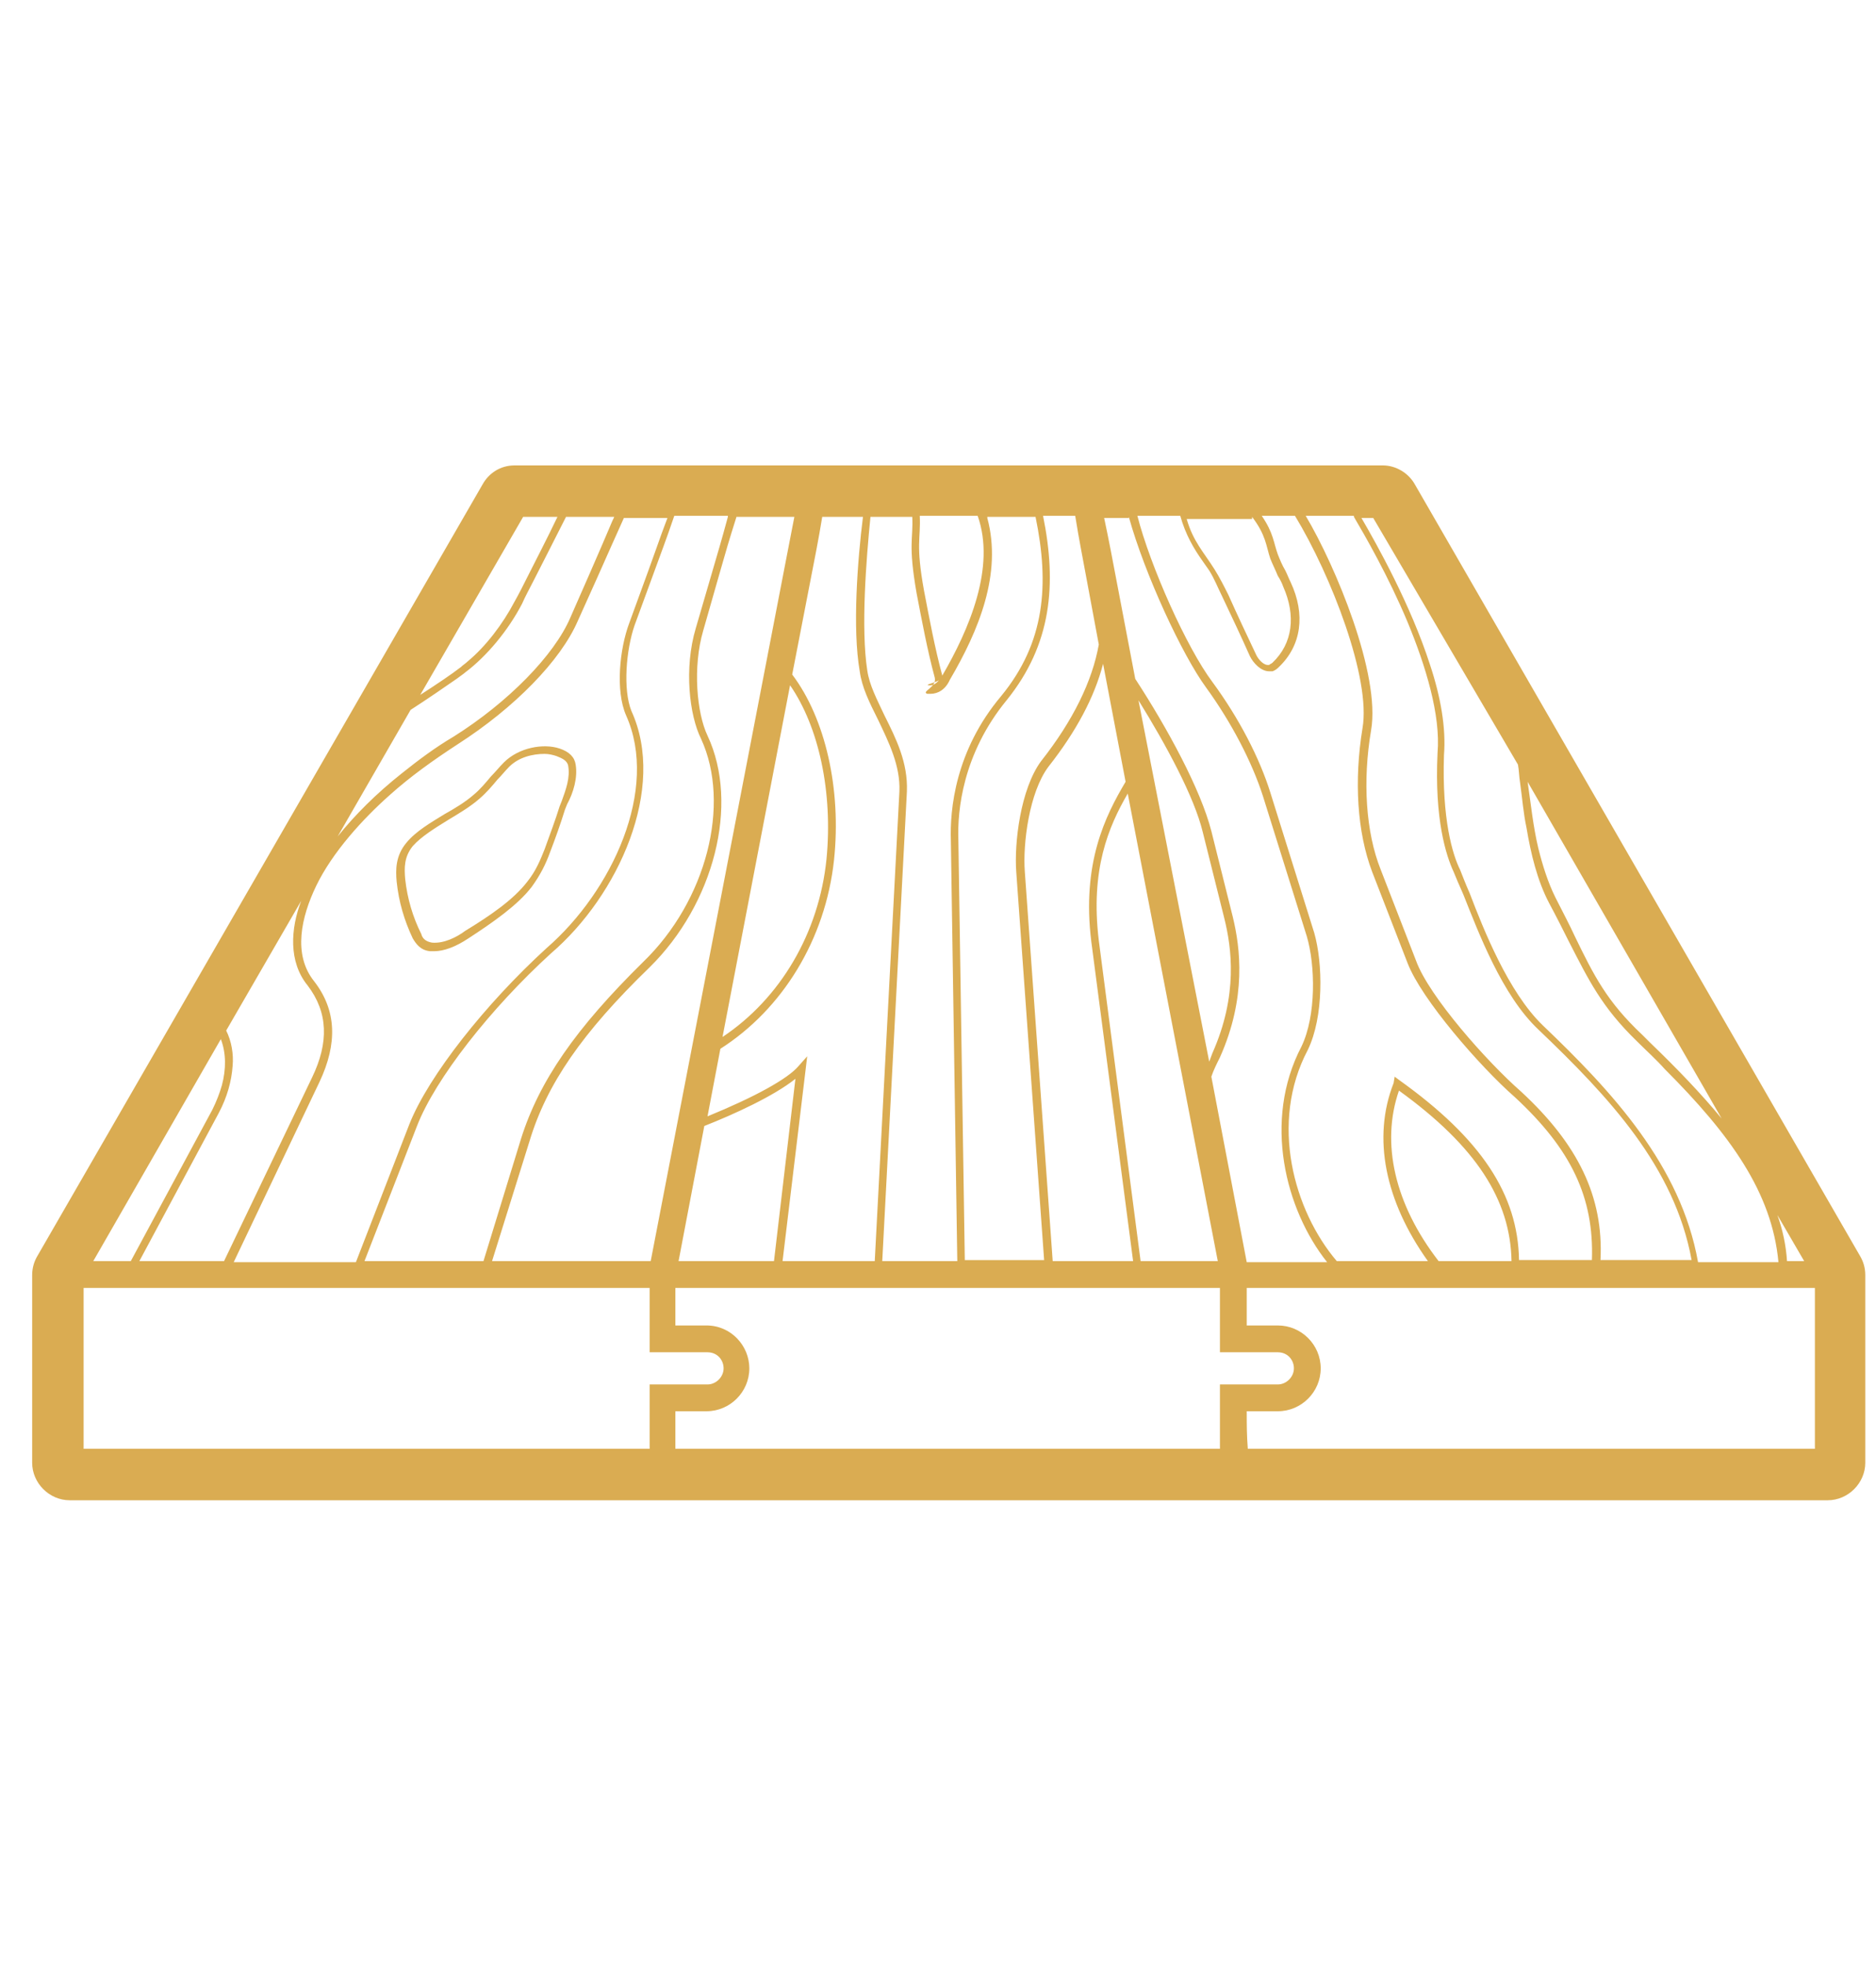 <?xml version="1.0" encoding="UTF-8"?>
<svg enable-background="new 0 0 175 183.3" version="1.1" viewBox="0 0 175 183.3" xml:space="preserve" xmlns="http://www.w3.org/2000/svg">
<style type="text/css">
	.st0{fill:#daac52;}
</style>
		<path class="st0" d="m173.5 117.1l-41.5-71.9c-0.6-1.1-1.8-1.8-3-1.8h-81c-1.3 0-2.4 0.7-3 1.8l-41.5 71.9c-0.3 0.5-0.5 1.1-0.5 1.8v17.5c0 1.9 1.6 3.5 3.5 3.5h164c1.9 0 3.5-1.6 3.5-3.5v-17.5c0-0.7-0.2-1.3-0.5-1.8zm-165.7 3h52.8v6h5.4c0.9 0 1.5 0.7 1.5 1.5s-0.7 1.5-1.5 1.5h-5.4v6h-52.8v-15zm59.6-37.2l-6.7 34.7h-14.8l3.5-11.2c1.6-5.3 4.9-10.1 11.2-16.2 6-5.9 8.4-15.2 5.4-21.6-1-2.1-1.4-6.4-0.4-9.8 2.8-9.8 2.2-7.7 3.1-10.6h5.4c-0.6 3.1 0.4-2.1-6.7 34.7zm74.2-11.6c0.1 0.5 0.1 1.1 0.2 1.7 0.2 1.4 0.3 2.8 0.6 4.2 0.4 2.4 1 4.9 2.1 7 0.7 1.3 1.3 2.5 1.8 3.5 1.9 3.7 3.1 6.2 6.4 9.4 0.9 0.9 1.8 1.7 2.6 2.6 6.1 6.1 10 11.5 10.6 18h-7.5c-1.6-9-8-15.9-14.5-22.1-3.2-3.1-5.5-8.9-6.8-12.3-0.4-0.9-0.7-1.7-0.9-2.2-0.7-1.4-1.7-4.7-1.5-10.7 0.2-2.5-0.3-5.4-1.3-8.4-1.8-5.6-5-11.3-6.4-13.7h1.1l13.5 23zm-120.5 24.8l7-12.1c-1 2.6-1.2 5.7 0.6 7.9 1.9 2.5 2 5.3 0.4 8.6l-8.2 17.1h-7.9l7.4-13.8c0.8-1.5 1.2-3 1.3-4.4 0.1-1.1-0.1-2.3-0.6-3.3zm41.2-47.9c-1.1 2.9-0.3 0.9-3.6 9.9-0.9 2.4-1.3 6.3-0.3 8.6 3.1 6.9-1.3 16.4-7.4 21.7-5.7 5.2-11 11.9-12.8 16.4l-5 12.9h-11.4l8-16.8c1.7-3.6 1.6-6.7-0.5-9.4-2-2.5-1.2-6 0.2-8.9 1.5-3.1 4.3-6.2 6.9-8.5 1.9-1.7 4-3.2 6.3-4.7 5.3-3.4 9.6-7.8 11.2-11.5l1.8-4c0.3-0.7 2.5-5.6 2.5-5.6h4.1zm5.6 0c-0.8 2.9-0.2 0.8-3 10.4-1.1 3.7-0.6 8.1 0.5 10.3 2.8 6.1 0.5 15.1-5.4 20.8-6.3 6.2-9.7 11.1-11.4 16.5l-3.5 11.4h-11.1l4.9-12.6c1.7-4.4 6.9-11 12.5-16.1 6.3-5.4 10.8-15.4 7.5-22.6-0.8-2-0.5-5.7 0.3-8 3.4-9.3 2.7-7.3 3.7-10.2h5zm-4.6 69.4l2.4-12.6c2.8-1.1 6.5-2.8 8.5-4.4l-2 17h-8.9zm10.4-53.7c2.7 3.9 4 10 3.4 16.2-0.7 6.9-4.3 13-9.7 16.6l6.3-32.8zm32.7 53.7l-3.9-29.9c-0.8-6.6 0.9-10.6 2.7-13.7l8.4 43.6h-7.2zm-0.2-52.3c2.6 4.2 5.2 9 6 12.3l2 8c0.7 2.8 1.3 7.2-1.1 12.6-0.1 0.3-0.2 0.5-0.3 0.8l-6.6-33.7zm-1.2 7.6c-1.9 3.2-4.1 7.6-3.2 14.9l3.9 29.8h-7.5l-2.6-36.3c-0.2-2.6 0.4-7.4 2.2-9.8 2.6-3.3 4.3-6.5 5.1-9.6l2.1 11zm17.6 14.1l-4.1-13.1c-1-3.2-2.9-6.9-5.4-10.3-2.4-3.2-5.8-10.8-7-15.5h4c0.5 1.8 1.3 3.1 2 4.1 0.2 0.3 0.5 0.7 0.7 1 0.5 0.8 0.8 1.6 1.2 2.4 0.9 1.9 1.8 3.8 2.6 5.6 0.3 0.6 1 1.4 1.8 1.4h0.3c0.3-0.1 0.5-0.3 0.6-0.4 2.1-2 2.5-4.9 1.1-7.9-0.2-0.4-0.3-0.7-0.5-1.1-0.3-0.5-0.5-1-0.7-1.5-0.4-1.1-0.4-2-1.5-3.6h3.1c3.4 5.6 7.1 15.2 6.3 19.8-0.8 4.9-0.5 9.7 0.9 13.4l3.3 8.5c1.3 3.4 6.8 9.7 10 12.5 5.3 4.9 7.4 9.4 7.2 15.2h-6.8c-0.1-6.1-3.5-11.3-11.2-16.8l-0.4-0.3-0.1 0.6c-2 5.1-0.8 11 3.2 16.6h-8.5c-4-4.7-6.3-12.9-2.7-19.7 1.5-3.1 1.4-8.1 0.6-10.9zm-5.8-38.8c1.3 1.7 1.3 2.7 1.7 3.9 0.2 0.5 0.5 1.1 0.7 1.6 0.2 0.3 0.4 0.7 0.5 1 1.2 2.7 0.9 5.3-1 7.1-0.1 0.1-0.2 0.1-0.3 0.2-0.5 0.1-1-0.5-1.2-0.9-0.9-1.9-1.8-3.8-2.6-5.6-0.4-0.8-0.8-1.6-1.3-2.4-1-1.6-2-2.6-2.6-4.7h6.1zm9.5 0c1 1.7 3.2 5.5 5 9.8 1.7 4.1 3.1 8.7 2.8 12.2-0.3 6.2 0.8 9.6 1.5 11.1 0.2 0.5 0.5 1.2 0.9 2.1 1.4 3.5 3.6 9.4 7 12.6 6.6 6.3 12.7 12.8 14.3 21.5h-8.5c0.3-5.9-2.1-10.8-7.4-15.7-3.2-2.8-8.6-8.9-9.8-12.2l-3.3-8.5c-1.4-3.5-1.7-8.3-0.9-13 0.9-5.2-3.3-15.3-6.1-20h4.5zm7.9 69.4c-4.1-5.3-5.4-11-3.7-15.9 7.2 5.2 10.4 10.2 10.5 15.9h-6.8zm32.5 0c-0.1-1.5-0.4-2.9-0.9-4.3l2.5 4.3h-1.6zm-6.1-13.3c-1.9-2.3-4.1-4.6-6.7-7.1l-0.7-0.7c-3.3-3.1-4.5-5.5-6.3-9.2-0.5-1.1-1.1-2.2-1.8-3.6s-1.2-3-1.6-4.6c-0.5-2.1-0.7-4.2-1-6.2l18.1 31.4zm-55.3-56.1c1.5 5.4 5 12.9 7.2 15.9 2.4 3.3 4.3 7 5.3 10.1l4.1 13.1c0.8 2.7 0.9 7.4-0.5 10.3-3.6 6.9-1.5 15.2 2.4 20.1h-7.5l-3.3-17.3c0.2-0.6 0.5-1.2 0.8-1.8 2.5-5.6 1.9-10.2 1.2-13.1l-2-8c-1-3.9-4.1-9.6-7.1-14.2-2.8-14.7-2.3-12.1-2.9-15h2.3zm-2.8 11.9c-0.6 3.4-2.4 7.1-5.4 10.9-1.9 2.6-2.5 7.6-2.3 10.3l2.6 36.2h-7.4l-0.6-39.2c-0.1-2.7 0.4-8 4.5-13 4.2-5.2 4.7-10.8 3.4-17.2h3c0.5 3 0.1 0.7 2.2 12zm-14.6 2.9c-0.2 0.3-0.6 1-1.3 0.9-0.4-0.1 1.4-0.3 1.3-0.9-0.7-2.6-1.2-5.3-1.7-7.9-0.8-4.4-0.3-4.8-0.4-7h5.4c1.7 4.8-0.8 10.6-3.3 14.9zm-2.8-14.8c0.1 2.1-0.4 2.5 0.4 7.1 0.5 2.6 1 5.3 1.7 7.9 0.2 0.9-1.3 1.3-0.7 1.5h0.3c0.7 0 1.4-0.4 1.8-1.3 2.7-4.6 4.9-9.9 3.5-15.1v-0.1h4.5c1.3 6.3 0.9 11.7-3.2 16.7-4.3 5.1-4.8 10.6-4.7 13.5l0.6 39.2h-7l2.3-43.8c0.1-2.7-1-4.9-2.1-7.1-0.7-1.5-1.4-2.8-1.6-4.2-0.6-3.9-0.1-10.3 0.3-14.3h3.9zm-4.9 14.4c0.2 1.5 0.9 2.9 1.7 4.5 1 2.1 2.1 4.3 2 6.7l-2.3 43.8h-8.6l2.3-19.1-0.8 0.9c-1 1.2-4.1 2.9-8.5 4.7l1.2-6.3c5.8-3.7 9.8-10.2 10.6-17.6 0.7-6.6-0.8-13.2-3.9-17.3 2.8-14.4 2.3-11.8 2.8-14.7h3.8c-0.5 4-1 10.4-0.3 14.4zm-28.2-14.4c-0.9 1.9-2.2 4.4-2.8 5.6-0.4 0.8-0.8 1.6-1.2 2.3-1.1 2.1-2.7 4.2-4.4 5.6-0.2 0.2-0.4 0.3-0.6 0.5-0.9 0.7-2.4 1.7-3.8 2.6l9.6-16.6h3.2zm-9.4 15.1c0.4-0.3 0.7-0.5 0.8-0.6 2-1.5 4-3.9 5.3-6.4 0.3-0.7 0.7-1.4 1.1-2.2 0.5-1 2.1-4.1 3-5.9h4.5c-0.3 0.6-0.2 0.5-2.3 5.3l-1.8 4.1c-1.5 3.5-5.8 7.9-10.9 11.1-1.7 1-3.3 2.2-4.8 3.4-2.4 1.9-4.4 3.9-6 5.9l6.8-11.8c1.4-0.9 3.3-2.2 4.3-2.9zm-22 33.6c0.5 1.3 0.5 2.8 0.1 4.3-0.2 0.7-0.5 1.5-0.9 2.3l-7.6 14.1h-3.5l11.9-20.7zm42.4 34.7h2.9c2.2 0 4-1.8 4-4 0-2.1-1.7-4-4-4h-2.9v-3.5h50.8v6h5.4c0.9 0 1.5 0.7 1.5 1.5s-0.7 1.5-1.5 1.5h-5.4v6h-50.8v-3.5zm53.3 0h2.9c2.2 0 4-1.8 4-4s-1.8-4-4-4h-2.9v-3.5h0.3 52.7v15h-52.9c-0.1-1.3-0.1-2.2-0.1-3.5z"/>
		<path class="st0" d="m53.7 71.3c-0.1-0.7-0.6-1.2-1.5-1.5-1.5-0.5-3.8-0.1-5.2 1.3-0.4 0.4-0.8 0.9-1.2 1.3-0.5 0.6-1 1.2-1.6 1.7-0.8 0.7-1.8 1.3-2.7 1.8-1.3 0.8-2.7 1.6-3.6 2.7-1 1.2-1 2.5-0.9 3.6 0.2 1.9 0.7 3.6 1.5 5.3 0.3 0.5 0.7 1.1 1.6 1.2h0.4c0.9 0 2-0.4 3.2-1.2 2.3-1.5 4.6-3.1 5.9-4.8 0.8-1.1 1.3-2.1 1.7-3.2 0.5-1.3 1-2.7 1.4-4l0.2-0.5c0.6-1.1 1-2.5 0.8-3.7zm-0.7 0.1c0.2 1.1-0.2 2.2-0.6 3.3l-0.2 0.5c-0.4 1.3-0.9 2.6-1.4 4-0.4 1-0.8 2-1.6 3-1.3 1.7-3.5 3.2-5.8 4.6-0.8 0.6-2 1.2-3.1 1.1-0.6-0.1-0.9-0.4-1-0.8-0.8-1.6-1.3-3.3-1.5-5.1-0.1-1.1-0.1-2.1 0.7-3.1 0.8-0.9 2.1-1.7 3.4-2.5 1-0.6 2-1.2 2.8-1.9 0.7-0.6 1.2-1.2 1.7-1.8 0.4-0.4 0.7-0.8 1.1-1.2 0.9-0.9 2.2-1.2 3.3-1.2 0.4 0 0.8 0.1 1.1 0.2 0.5 0.2 1 0.4 1.1 0.9l0.4-0.1-0.4 0.1z"/>
</svg>
